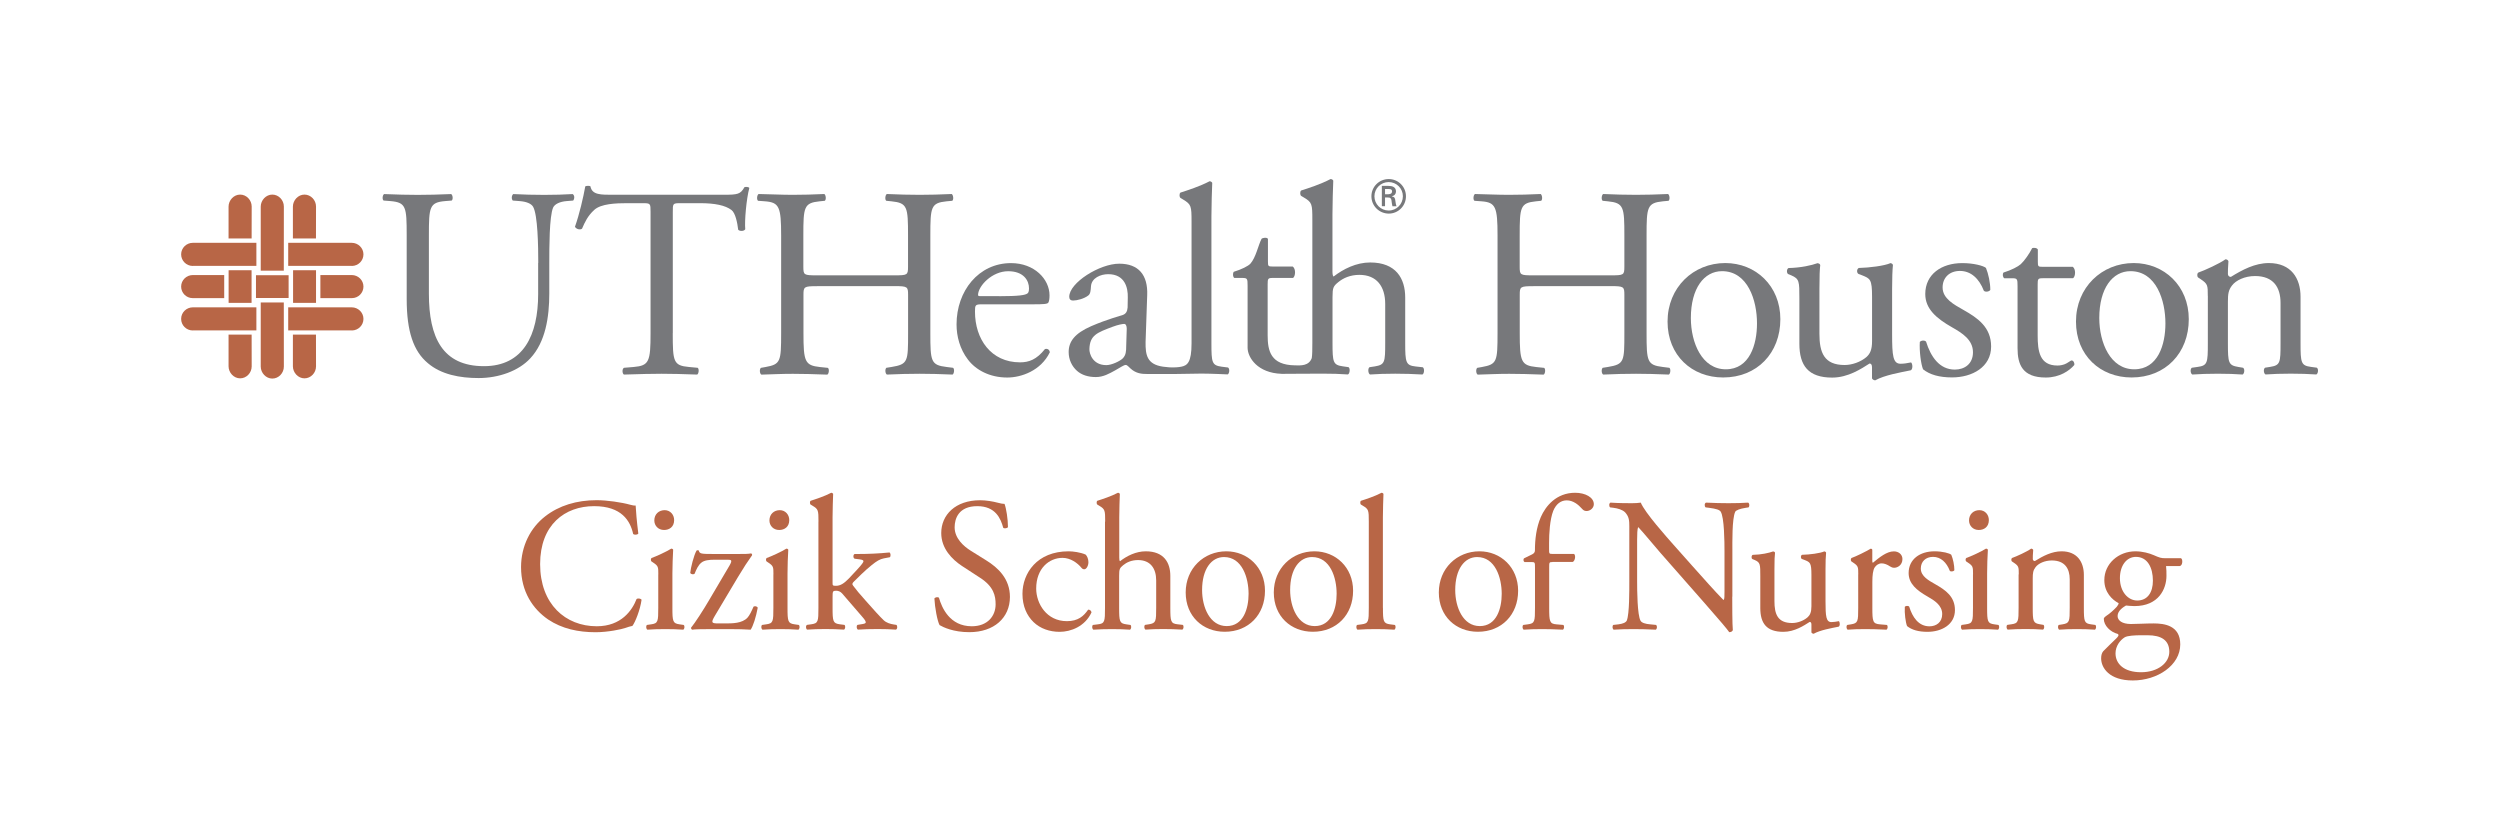 <?xml version="1.0" encoding="utf-8"?>
<!-- Generator: Adobe Illustrator 26.0.2, SVG Export Plug-In . SVG Version: 6.00 Build 0)  -->
<svg version="1.1" id="Cizik_School_of_Nursing" xmlns="http://www.w3.org/2000/svg" xmlns:xlink="http://www.w3.org/1999/xlink"
	 x="0px" y="0px" viewBox="0 0 431.29 140.17" style="enable-background:new 0 0 431.29 140.17;" xml:space="preserve">
<style type="text/css">
	.st0{fill:#B86646;}
	.st1{fill:#77787B;}
	.st2{fill:none;}
</style>
<g>
	<g>
		<path class="st0" d="M94.04,89.09c2.4-1.88,5.46-2.8,8.88-2.8c1.78,0,4.28,0.36,5.82,0.79c0.39,0.1,0.63,0.16,0.92,0.13
			c0.03,0.76,0.2,2.83,0.46,4.84c-0.16,0.23-0.66,0.26-0.89,0.07c-0.49-2.24-1.97-4.8-6.74-4.8c-5.03,0-9.31,3.19-9.31,10
			c0,6.91,4.38,10.72,9.77,10.72c4.24,0,6.12-2.76,6.87-4.7c0.23-0.16,0.72-0.1,0.86,0.13c-0.23,1.71-1.09,3.88-1.58,4.51
			c-0.39,0.07-0.79,0.2-1.15,0.33c-0.72,0.26-3.09,0.76-5.2,0.76c-2.96,0-5.79-0.59-8.19-2.2c-2.63-1.81-4.67-4.8-4.67-9.04
			C89.9,94.16,91.54,91.03,94.04,89.09z"/>
		<path class="st0" d="M113.57,99.09c0-1.28,0-1.45-0.89-2.04l-0.3-0.2c-0.13-0.13-0.13-0.49,0.03-0.59
			c0.76-0.26,2.63-1.12,3.39-1.61c0.16,0,0.3,0.07,0.33,0.2C116.07,96,116,97.58,116,98.93v5.92c0,2.37,0.07,2.7,1.25,2.86l0.69,0.1
			c0.23,0.16,0.16,0.72-0.07,0.82c-0.99-0.07-1.94-0.1-3.09-0.1c-1.18,0-2.17,0.03-3.09,0.1c-0.23-0.1-0.3-0.66-0.07-0.82l0.69-0.1
			c1.22-0.16,1.25-0.49,1.25-2.86V99.09z M116.3,89.72c0,1.18-0.82,1.71-1.74,1.71c-1.02,0-1.68-0.76-1.68-1.64
			c0-1.09,0.79-1.78,1.78-1.78C115.64,88.01,116.3,88.8,116.3,89.72z"/>
		<path class="st0" d="M122.86,108.53c-1.78,0-3.06,0.03-3.45,0.1c-0.13-0.07-0.2-0.2-0.2-0.33c0.66-0.79,2.17-3.12,3.16-4.83
			l3.49-5.92c0.53-0.92,0.3-0.99-0.3-0.99h-2.27c-0.99,0-1.78,0.1-2.27,0.49c-0.56,0.43-0.89,1.18-1.18,1.91
			c-0.16,0.2-0.66,0.13-0.76-0.13c0.07-0.86,0.62-3.06,1.09-3.85c0.1-0.07,0.3-0.07,0.39,0c0.1,0.56,0.46,0.59,2.34,0.59h4.67
			c0.89,0,1.51,0,2.01-0.1c0.13,0.07,0.2,0.16,0.16,0.33c-0.69,0.95-1.48,2.17-2.43,3.75l-3.98,6.68c-0.69,1.18-0.63,1.32,0.62,1.32
			h1.12c1.28,0,2.96,0,3.88-0.99c0.36-0.39,0.69-1.09,1.05-1.91c0.23-0.13,0.62-0.07,0.72,0.2c-0.3,1.61-0.79,3.16-1.22,3.78
			c-1.09-0.07-2.17-0.1-3.68-0.1H122.86z"/>
		<path class="st0" d="M133.43,99.09c0-1.28,0-1.45-0.89-2.04l-0.3-0.2c-0.13-0.13-0.13-0.49,0.03-0.59
			c0.76-0.26,2.63-1.12,3.39-1.61c0.16,0,0.3,0.07,0.33,0.2c-0.07,1.15-0.13,2.73-0.13,4.08v5.92c0,2.37,0.07,2.7,1.25,2.86
			l0.69,0.1c0.23,0.16,0.16,0.72-0.07,0.82c-0.99-0.07-1.94-0.1-3.09-0.1c-1.18,0-2.17,0.03-3.09,0.1c-0.23-0.1-0.3-0.66-0.07-0.82
			l0.69-0.1c1.22-0.16,1.25-0.49,1.25-2.86V99.09z M136.16,89.72c0,1.18-0.82,1.71-1.74,1.71c-1.02,0-1.68-0.76-1.68-1.64
			c0-1.09,0.79-1.78,1.78-1.78C135.5,88.01,136.16,88.8,136.16,89.72z"/>
		<path class="st0" d="M141.2,89.98c0-1.94-0.03-2.14-1.02-2.73l-0.33-0.2c-0.16-0.1-0.16-0.56,0-0.66
			c0.82-0.26,2.37-0.76,3.55-1.38c0.13,0,0.26,0.07,0.33,0.2c-0.03,0.99-0.1,2.63-0.1,4.08v11.28c0,0.43,0.03,0.49,0.59,0.49
			c0.72,0,1.35-0.36,2.24-1.28l1.35-1.45c0.92-0.99,1.15-1.35,1.15-1.51c0-0.16-0.16-0.26-0.72-0.33l-0.79-0.1
			c-0.3-0.1-0.3-0.72,0-0.82h0.76c1.45,0,3.39-0.07,5.23-0.26c0.23,0.1,0.26,0.66,0.07,0.82l-1.05,0.2
			c-0.66,0.13-1.22,0.46-2.07,1.15c-1.28,1.02-2.4,2.2-2.99,2.76c-0.39,0.36-0.43,0.53-0.23,0.79c0.56,0.76,1.09,1.38,2.2,2.63
			c1.28,1.45,2.43,2.73,3.09,3.35c0.46,0.43,1.12,0.63,1.71,0.72l0.46,0.07c0.23,0.16,0.2,0.72-0.07,0.82
			c-0.95-0.07-2.07-0.1-3.13-0.1c-1.32,0-2.47,0.03-3.42,0.1c-0.26-0.13-0.3-0.69-0.07-0.82l0.59-0.1c0.49-0.07,0.82-0.13,0.82-0.33
			c0-0.2-0.13-0.43-0.56-0.92l-3.52-4.08c-0.3-0.33-0.66-0.46-1.02-0.46c-0.59,0-0.62,0.1-0.62,1.12v1.81c0,2.37,0.07,2.7,1.25,2.86
			l0.79,0.1c0.23,0.16,0.16,0.72-0.07,0.82c-1.09-0.07-2.04-0.1-3.19-0.1c-1.18,0-2.17,0.03-3.16,0.1c-0.23-0.1-0.3-0.66-0.03-0.82
			l0.72-0.1c1.22-0.16,1.25-0.49,1.25-2.86V89.98z"/>
		<path class="st0" d="M167.22,109.06c-2.76,0-4.51-0.86-5.13-1.22c-0.39-0.72-0.82-3.06-0.89-4.6c0.16-0.23,0.66-0.3,0.79-0.1
			c0.49,1.68,1.84,4.9,5.66,4.9c2.76,0,4.11-1.81,4.11-3.78c0-1.45-0.3-3.06-2.7-4.6l-3.13-2.04c-1.64-1.09-3.55-2.96-3.55-5.66
			c0-3.13,2.43-5.66,6.71-5.66c1.02,0,2.2,0.2,3.06,0.43c0.43,0.13,0.89,0.2,1.15,0.2c0.3,0.79,0.59,2.63,0.59,4.01
			c-0.13,0.2-0.66,0.3-0.82,0.1c-0.43-1.58-1.32-3.72-4.47-3.72c-3.22,0-3.91,2.14-3.91,3.65c0,1.91,1.58,3.29,2.8,4.05l2.63,1.64
			c2.07,1.28,4.11,3.19,4.11,6.32C174.22,106.59,171.49,109.06,167.22,109.06z"/>
		<path class="st0" d="M187.28,95.67c0.26,0.23,0.49,0.76,0.49,1.32c0,0.59-0.33,1.22-0.72,1.22c-0.16,0-0.33-0.07-0.46-0.23
			c-0.72-0.89-1.94-1.74-3.29-1.74c-2.3,0-4.54,1.81-4.54,5.3c0,2.57,1.78,5.62,5.3,5.62c1.91,0,2.89-0.86,3.65-1.97
			c0.26-0.07,0.56,0.16,0.59,0.46c-1.12,2.43-3.58,3.35-5.49,3.35c-1.74,0-3.35-0.56-4.51-1.68c-1.15-1.12-1.91-2.73-1.91-4.87
			c0-3.55,2.5-7.34,7.96-7.34C185.11,95.11,186.39,95.28,187.28,95.67z"/>
		<path class="st0" d="M190.66,89.98c0-1.94-0.03-2.14-1.02-2.73l-0.33-0.2c-0.16-0.1-0.16-0.56,0-0.66
			c0.82-0.26,2.37-0.76,3.55-1.38c0.13,0,0.26,0.07,0.33,0.2c-0.03,0.99-0.1,2.63-0.1,4.08v6.91c0,0.3,0.03,0.56,0.13,0.62
			c1.18-0.92,2.76-1.71,4.44-1.71c3.12,0,4.24,1.94,4.24,4.24v5.49c0,2.37,0.07,2.73,1.25,2.86l0.89,0.1
			c0.23,0.16,0.16,0.72-0.07,0.82c-1.18-0.07-2.14-0.1-3.29-0.1c-1.18,0-2.17,0.03-3.06,0.1c-0.23-0.1-0.3-0.66-0.07-0.82l0.66-0.1
			c1.22-0.2,1.25-0.49,1.25-2.86v-4.7c0-2.11-1.02-3.52-3.13-3.52c-1.12,0-1.97,0.39-2.57,0.89c-0.59,0.49-0.69,0.66-0.69,1.81v5.53
			c0,2.37,0.07,2.7,1.25,2.86l0.69,0.1c0.23,0.13,0.16,0.72-0.07,0.82c-0.99-0.07-1.94-0.1-3.09-0.1c-1.18,0-2.17,0.03-3.22,0.1
			c-0.23-0.1-0.3-0.66-0.07-0.82l0.82-0.1c1.22-0.13,1.25-0.49,1.25-2.86V89.98z"/>
		<path class="st0" d="M218.23,101.92c0,4.11-2.83,7.07-6.94,7.07c-3.78,0-6.74-2.66-6.74-6.78c0-4.14,3.12-7.1,7.01-7.1
			C215.24,95.11,218.23,97.88,218.23,101.92z M211.16,96.1c-2.17,0-3.78,2.07-3.78,5.69c0,2.99,1.35,6.22,4.24,6.22
			c2.89,0,3.78-3.03,3.78-5.56C215.4,99.65,214.28,96.1,211.16,96.1z"/>
		<path class="st0" d="M233.43,101.92c0,4.11-2.83,7.07-6.94,7.07c-3.78,0-6.74-2.66-6.74-6.78c0-4.14,3.12-7.1,7.01-7.1
			C230.43,95.11,233.43,97.88,233.43,101.92z M226.35,96.1c-2.17,0-3.78,2.07-3.78,5.69c0,2.99,1.35,6.22,4.24,6.22
			c2.89,0,3.78-3.03,3.78-5.56C230.6,99.65,229.48,96.1,226.35,96.1z"/>
		<path class="st0" d="M238.58,104.85c0,2.37,0.07,2.7,1.25,2.86l0.79,0.1c0.23,0.16,0.16,0.72-0.07,0.82
			c-1.09-0.07-2.04-0.1-3.19-0.1c-1.18,0-2.17,0.03-3.16,0.1c-0.23-0.1-0.3-0.66-0.07-0.82l0.76-0.1c1.22-0.16,1.25-0.49,1.25-2.86
			V89.98c0-1.94-0.03-2.14-1.02-2.73l-0.33-0.2c-0.16-0.1-0.16-0.56,0-0.66c0.82-0.26,2.37-0.76,3.55-1.38
			c0.13,0,0.26,0.07,0.33,0.2c-0.03,0.99-0.1,2.63-0.1,4.08V104.85z"/>
		<path class="st0" d="M261.9,101.92c0,4.11-2.83,7.07-6.94,7.07c-3.78,0-6.74-2.66-6.74-6.78c0-4.14,3.12-7.1,7.01-7.1
			C258.9,95.11,261.9,97.88,261.9,101.92z M254.83,96.1c-2.17,0-3.78,2.07-3.78,5.69c0,2.99,1.35,6.22,4.24,6.22
			c2.89,0,3.78-3.03,3.78-5.56C259.07,99.65,257.95,96.1,254.83,96.1z"/>
		<path class="st0" d="M267.82,96.96c-0.56,0-0.56,0.07-0.56,0.95v6.94c0,2.37,0.07,2.76,1.25,2.86l1.18,0.1
			c0.23,0.16,0.16,0.72-0.07,0.82c-1.48-0.07-2.43-0.1-3.59-0.1c-1.18,0-2.17,0.03-3.16,0.1c-0.23-0.1-0.3-0.66-0.07-0.82l0.76-0.1
			c1.22-0.16,1.25-0.49,1.25-2.86v-6.94c0-0.89,0-0.95-0.66-0.95h-1.15c-0.2-0.13-0.23-0.43-0.1-0.63l1.41-0.69
			c0.26-0.13,0.49-0.33,0.49-0.66c0-1.91,0.23-3.95,1.02-5.79c0.82-1.87,2.66-4.18,5.92-4.18c1.74,0,3.22,0.79,3.22,1.97
			c0,0.66-0.63,1.18-1.25,1.18c-0.36,0-0.56-0.13-0.79-0.39c-0.63-0.72-1.55-1.45-2.63-1.45c-1.02,0-1.84,0.63-2.33,1.81
			c-0.59,1.51-0.72,3.91-0.72,5.56v0.95c0,0.89,0,0.92,0.56,0.92h3.75c0.36,0.33,0.13,1.25-0.23,1.38H267.82z"/>
		<path class="st0" d="M298.84,102.94c0,0.99,0,4.9,0.1,5.76c-0.07,0.2-0.26,0.36-0.62,0.36c-0.39-0.56-1.35-1.71-4.21-4.97
			l-7.63-8.68c-0.89-1.02-3.13-3.72-3.82-4.44h-0.07c-0.13,0.39-0.16,1.15-0.16,2.14v7.17c0,1.55,0.03,5.82,0.59,6.81
			c0.2,0.36,0.86,0.56,1.68,0.62l1.02,0.1c0.2,0.26,0.16,0.66-0.07,0.82c-1.48-0.07-2.63-0.1-3.85-0.1c-1.38,0-2.27,0.03-3.42,0.1
			c-0.23-0.16-0.26-0.62-0.07-0.82l0.89-0.1c0.76-0.1,1.28-0.3,1.45-0.66c0.46-1.18,0.43-5.2,0.43-6.78v-9.51
			c0-0.92-0.03-1.61-0.72-2.37c-0.46-0.46-1.25-0.69-2.04-0.79l-0.56-0.07c-0.2-0.2-0.2-0.69,0.07-0.82c1.38,0.1,3.13,0.1,3.72,0.1
			c0.53,0,1.09-0.03,1.51-0.1c0.66,1.68,4.54,6.02,5.62,7.24l3.19,3.59c2.27,2.53,3.88,4.37,5.43,5.95h0.07
			c0.13-0.16,0.13-0.69,0.13-1.38v-7.04c0-1.55-0.03-5.82-0.66-6.81c-0.2-0.3-0.72-0.49-2.04-0.66l-0.56-0.07
			c-0.23-0.2-0.2-0.72,0.07-0.82c1.51,0.07,2.63,0.1,3.88,0.1c1.41,0,2.27-0.03,3.39-0.1c0.26,0.16,0.26,0.63,0.07,0.82l-0.46,0.07
			c-1.05,0.16-1.71,0.43-1.84,0.69c-0.56,1.18-0.49,5.26-0.49,6.78V102.94z"/>
		<path class="st0" d="M306.12,103.7c0,2.27,0.56,3.78,3.06,3.78c0.89,0,1.94-0.36,2.66-0.99c0.43-0.39,0.66-0.89,0.66-1.91v-5.39
			c0-2.14-0.23-2.2-1.22-2.6l-0.43-0.16c-0.23-0.13-0.23-0.59,0.03-0.72c1.32-0.03,3.12-0.26,3.85-0.59c0.16,0.03,0.26,0.1,0.3,0.23
			c-0.07,0.62-0.1,1.64-0.1,2.86v5.53c0,2.6,0.1,3.58,1.02,3.58c0.39,0,0.82-0.07,1.28-0.16c0.2,0.16,0.23,0.82-0.03,0.95
			c-1.28,0.26-3.19,0.59-4.31,1.22c-0.16,0-0.33-0.1-0.39-0.23v-1.35c0-0.3-0.1-0.46-0.3-0.46c-0.99,0.63-2.6,1.71-4.54,1.71
			c-2.89,0-3.98-1.45-3.98-4.11v-5.49c0-2.07,0-2.37-0.99-2.8l-0.39-0.16c-0.2-0.16-0.16-0.62,0.07-0.72
			c1.51-0.03,2.8-0.33,3.52-0.59c0.2,0.03,0.3,0.1,0.33,0.23c-0.07,0.56-0.1,1.25-0.1,2.86V103.7z"/>
		<path class="st0" d="M320.58,99.09c0-1.28,0-1.45-0.89-2.04l-0.3-0.2c-0.13-0.13-0.13-0.49,0.03-0.59
			c0.76-0.26,2.5-1.12,3.32-1.61c0.16,0.03,0.26,0.1,0.26,0.23v1.91c0,0.16,0.03,0.26,0.1,0.3c1.15-0.95,2.4-1.97,3.62-1.97
			c0.82,0,1.48,0.53,1.48,1.32c0,1.09-0.89,1.51-1.41,1.51c-0.33,0-0.49-0.1-0.72-0.23c-0.49-0.33-0.99-0.53-1.45-0.53
			c-0.53,0-0.92,0.3-1.18,0.66c-0.33,0.46-0.43,1.41-0.43,2.53v4.47c0,2.37,0.07,2.76,1.32,2.86l1.18,0.1
			c0.23,0.16,0.16,0.72-0.07,0.82c-1.55-0.07-2.5-0.1-3.65-0.1c-1.18,0-2.17,0.03-3.03,0.1c-0.23-0.1-0.3-0.66-0.07-0.82l0.63-0.1
			c1.22-0.2,1.25-0.49,1.25-2.86V99.09z"/>
		<path class="st0" d="M336.63,95.71c0.3,0.72,0.53,1.78,0.53,2.66c-0.13,0.23-0.63,0.3-0.79,0.1c-0.56-1.45-1.55-2.4-2.89-2.4
			c-1.28,0-2.11,0.82-2.11,2.01c0,1.35,1.38,2.07,2.53,2.73c1.74,0.99,3.36,2.11,3.36,4.44c0,2.5-2.3,3.75-4.74,3.75
			c-1.55,0-2.7-0.33-3.52-0.99c-0.26-0.63-0.46-2.24-0.39-3.32c0.16-0.2,0.59-0.23,0.76-0.03c0.56,1.81,1.61,3.39,3.49,3.39
			c1.18,0,2.2-0.69,2.2-2.11c0-1.51-1.32-2.34-2.53-3.03c-1.91-1.09-3.26-2.24-3.26-4.05c0-2.4,1.97-3.75,4.47-3.75
			C335.12,95.11,336.34,95.44,336.63,95.71z"/>
		<path class="st0" d="M340.38,99.09c0-1.28,0-1.45-0.89-2.04l-0.3-0.2c-0.13-0.13-0.13-0.49,0.03-0.59
			c0.76-0.26,2.63-1.12,3.39-1.61c0.16,0,0.3,0.07,0.33,0.2c-0.07,1.15-0.13,2.73-0.13,4.08v5.92c0,2.37,0.07,2.7,1.25,2.86
			l0.69,0.1c0.23,0.16,0.16,0.72-0.07,0.82c-0.99-0.07-1.94-0.1-3.09-0.1c-1.18,0-2.17,0.03-3.09,0.1c-0.23-0.1-0.3-0.66-0.07-0.82
			l0.69-0.1c1.22-0.16,1.25-0.49,1.25-2.86V99.09z M343.11,89.72c0,1.18-0.82,1.71-1.74,1.71c-1.02,0-1.68-0.76-1.68-1.64
			c0-1.09,0.79-1.78,1.78-1.78C342.46,88.01,343.11,88.8,343.11,89.72z"/>
		<path class="st0" d="M348.27,99.09c0-1.28,0-1.45-0.89-2.04l-0.3-0.2c-0.13-0.13-0.13-0.49,0.03-0.59
			c0.76-0.26,2.63-1.12,3.29-1.61c0.13,0,0.3,0.07,0.36,0.23c-0.07,0.76-0.07,1.25-0.07,1.55c0,0.2,0.13,0.36,0.36,0.36
			c1.38-0.86,2.93-1.68,4.6-1.68c2.73,0,3.85,1.88,3.85,4.08v5.66c0,2.37,0.07,2.7,1.25,2.86l0.72,0.1
			c0.23,0.16,0.16,0.72-0.07,0.82c-0.99-0.07-1.94-0.1-3.09-0.1c-1.18,0-2.17,0.03-3.06,0.1c-0.23-0.1-0.3-0.66-0.07-0.82l0.63-0.1
			c1.22-0.2,1.25-0.49,1.25-2.86v-4.9c0-1.88-0.86-3.26-3.09-3.26c-1.25,0-2.33,0.53-2.8,1.15c-0.43,0.56-0.49,1.02-0.49,1.97v5.03
			c0,2.37,0.07,2.66,1.25,2.86l0.59,0.1c0.23,0.16,0.16,0.72-0.07,0.82c-0.89-0.07-1.84-0.1-2.99-0.1c-1.18,0-2.17,0.03-3.09,0.1
			c-0.23-0.1-0.3-0.66-0.07-0.82l0.69-0.1c1.22-0.16,1.25-0.49,1.25-2.86V99.09z"/>
		<path class="st0" d="M376.25,96.3c0.36,0.16,0.3,1.28-0.2,1.35h-2.37c0.07,0.56,0.07,1.12,0.07,1.68c0,2.27-1.35,5.23-5.53,5.23
			c-0.59,0-1.05-0.07-1.45-0.1c-0.39,0.23-1.45,0.86-1.45,1.81c0,0.76,0.76,1.38,2.3,1.38c1.12,0,2.47-0.1,3.91-0.1
			c1.84,0,4.6,0.33,4.6,3.62c0,3.59-3.91,6.22-8.19,6.22c-4.05,0-5.46-2.17-5.46-3.82c0-0.53,0.13-0.95,0.36-1.22
			c0.56-0.59,1.48-1.45,2.24-2.2c0.3-0.3,0.56-0.59,0.26-0.79c-1.28-0.33-2.4-1.45-2.4-2.6c0-0.16,0.13-0.3,0.49-0.56
			c0.56-0.36,1.18-0.92,1.74-1.51c0.16-0.2,0.33-0.46,0.33-0.63c-1.12-0.59-2.47-1.87-2.47-3.98c0-2.83,2.43-4.97,5.36-4.97
			c1.25,0,2.4,0.33,3.16,0.66c1.05,0.46,1.28,0.53,2.01,0.53H376.25z M369.37,109.59c-1.05,0-2.37,0.07-2.83,0.36
			c-0.79,0.49-1.58,1.51-1.58,2.76c0,1.78,1.41,3.26,4.41,3.26c2.93,0,4.87-1.64,4.87-3.52c0-2.01-1.38-2.86-3.75-2.86H369.37z
			 M371.41,100.18c0-2.24-0.92-4.11-2.93-4.11c-1.58,0-2.76,1.45-2.76,3.68c0,2.34,1.41,3.85,2.99,3.85
			C370.49,103.6,371.41,102.19,371.41,100.18z"/>
	</g>
</g>
<g>
	<path class="st1" d="M245.46,63.36l-1.26-0.14c-1.68-0.19-1.78-0.7-1.78-4.08v-7.82c0-3.28-1.59-6.04-6.04-6.04
		c-2.39,0-4.63,1.12-6.32,2.43c-0.14-0.09-0.19-0.47-0.19-0.89v-9.84c0-2.06,0.09-4.4,0.14-5.81c-0.09-0.19-0.28-0.28-0.47-0.28
		c-1.68,0.89-3.88,1.6-5.06,1.97c-0.23,0.14-0.23,0.79,0,0.94l0.47,0.28c1.41,0.84,1.45,1.12,1.45,3.88v21.17
		c0,1.22-0.01,2.06-0.1,2.65c-0.52,1.38-1.91,1.27-2.89,1.25c-4.2-0.06-4.72-2.48-4.72-5.2v-8.76c0-0.98,0.05-1.12,0.84-1.12h3.54
		c0.42-0.28,0.52-1.55-0.05-1.97h-3.44c-0.8,0-0.84-0.05-0.84-0.89v-3.88c-0.19-0.33-0.95-0.17-1.1-0.01
		c-0.57,1.08-0.98,3.23-1.92,4.28c-0.39,0.43-1.52,0.99-2.88,1.41c-0.19,0.28-0.18,0.87,0.1,1.06h1.31c0.94,0,0.98,0.09,0.98,1.36
		v10.72c0.04,1.7,1.75,4.32,5.86,4.46c0,0,0,0.01,0.01,0.01c0.1,0,0.21,0,0.32,0c0.06,0,0.11,0,0.16,0c0.07,0,0.13-0.01,0.2-0.01
		c1.98-0.02,4.85-0.03,6.36-0.03c1.64,0,3,0.04,4.4,0.14c0.33-0.14,0.42-1.07,0.1-1.26l-0.98-0.14c-1.69-0.24-1.78-0.7-1.78-4.08
		v-7.86c0-1.64,0.14-1.88,0.99-2.58c0.85-0.7,2.06-1.26,3.65-1.26c2.99,0,4.45,2.01,4.45,5.01v6.7c0,3.37-0.05,3.79-1.78,4.08
		l-0.93,0.14c-0.33,0.24-0.23,1.12,0.09,1.26c1.27-0.09,2.67-0.14,4.36-0.14c1.64,0,3,0.05,4.68,0.14
		C245.7,64.48,245.79,63.59,245.46,63.36z"/>
	<path class="st1" d="M211.86,63.4l-1.11-0.14c-1.67-0.23-1.76-0.7-1.76-4.03V37.3c0-2.04,0.09-4.36,0.14-5.75
		c-0.09-0.18-0.28-0.28-0.46-0.28c-1.67,0.88-3.85,1.58-5.01,1.95c-0.23,0.14-0.23,0.79,0,0.93l0.46,0.28
		c1.39,0.84,1.44,1.11,1.44,3.85v20.95c0,3.34-0.75,3.82-1.76,4.03c-0.27,0.06-0.6,0.09-0.9,0.11c-0.87,0.05-1.55-0.01-2.25-0.11
		c-2.77-0.4-3.05-1.99-3.02-4.27l0.28-8.07c0.14-3.48-1.49-5.43-4.82-5.43c-3.39,0-8.63,3.29-8.63,5.71c0,0.41,0.23,0.65,0.65,0.65
		c0.69,0,1.94-0.32,2.64-0.88c0.37-0.28,0.41-0.84,0.46-1.58c0.1-1.44,1.67-2.09,2.97-2.09c2.87,0,3.43,2.32,3.38,4.03l-0.03,1.72
		c-0.05,0.7-0.32,1.1-0.81,1.28c-0.36,0.14-2.67,0.73-5.47,1.94c-2.86,1.25-3.89,2.66-3.89,4.47c0,1.3,0.56,2.46,1.44,3.24
		c0.79,0.7,1.9,1.07,3.25,1.07c1.3,0,2.32-0.6,3.34-1.16c0.93-0.51,1.48-0.93,1.81-0.93c0.28,0,0.53,0.36,0.85,0.63
		c0.93,0.84,1.9,0.94,2.89,0.93c2.02-0.01,4.04,0,4.83,0l0,0l4.51-0.07c1.63,0,4.5,0.14,4.5,0.14
		C212.09,64.48,212.19,63.63,211.86,63.4z M194.29,59.65c0,0.97-0.05,1.62-0.6,2.18c-0.46,0.46-1.9,1.16-2.83,1.16
		c-2.36,0-2.95-1.99-2.92-2.78c0.07-2.39,1.33-2.83,4.04-3.85c0.94-0.35,1.68-0.48,1.96-0.48c0.28,0,0.44,0.33,0.44,0.84
		L194.29,59.65z"/>
	<g>
		<path class="st1" d="M92.86,45.35c0-2.9-0.09-8.28-0.89-9.68c-0.33-0.56-1.17-0.89-2.34-0.98l-1.17-0.09
			c-0.28-0.33-0.18-0.93,0.09-1.12c1.78,0.09,3.51,0.14,5.33,0.14c1.96,0,3.23-0.05,4.91-0.14c0.38,0.23,0.33,0.84,0.09,1.12
			l-1.12,0.09c-1.17,0.09-2.06,0.51-2.34,1.12c-0.66,1.54-0.66,6.92-0.66,9.54v5.28c0,4.07-0.65,8.37-3.27,11.18
			c-2.01,2.19-5.47,3.41-8.93,3.41c-3.23,0-6.46-0.61-8.75-2.57c-2.48-2.06-3.65-5.47-3.65-11.04V40.58c0-4.86-0.09-5.66-2.81-5.89
			l-1.17-0.09c-0.28-0.19-0.19-0.98,0.09-1.12c2.34,0.09,3.93,0.14,5.8,0.14c1.92,0,3.46-0.05,5.76-0.14
			c0.28,0.14,0.37,0.93,0.09,1.12l-1.12,0.09c-2.71,0.23-2.81,1.03-2.81,5.89v10.1c0,7.53,2.34,12.49,9.5,12.49
			c6.78,0,9.35-5.33,9.35-12.44V45.35z"/>
		<path class="st1" d="M116.06,57.46c0,4.91,0.09,5.61,2.8,5.85l1.5,0.14c0.28,0.19,0.19,1.03-0.09,1.17
			c-2.67-0.09-4.26-0.14-6.13-0.14c-1.87,0-3.51,0.05-6.5,0.14c-0.28-0.14-0.37-0.94,0-1.17l1.69-0.14c2.66-0.23,2.9-0.94,2.9-5.85
			V36.55c0-1.45,0-1.5-1.4-1.5h-2.57c-2.01,0-4.58,0.09-5.75,1.17c-1.12,1.03-1.59,2.06-2.1,3.23c-0.37,0.28-1.03,0.05-1.22-0.33
			c0.75-2.1,1.45-5.1,1.78-6.97c0.14-0.1,0.75-0.14,0.89,0c0.28,1.5,1.82,1.45,3.97,1.45h18.95c2.53,0,2.95-0.09,3.65-1.31
			c0.23-0.09,0.75-0.05,0.84,0.14c-0.51,1.92-0.84,5.7-0.7,7.11c-0.19,0.38-0.98,0.38-1.22,0.09c-0.14-1.17-0.47-2.9-1.17-3.41
			c-1.07-0.8-2.85-1.17-5.43-1.17h-3.32c-1.4,0-1.36,0.05-1.36,1.59V57.46z"/>
		<path class="st1" d="M140.95,49.37c-2.24,0-2.34,0.09-2.34,1.5v6.6c0,4.91,0.24,5.57,2.85,5.85l1.36,0.14
			c0.28,0.19,0.19,1.03-0.1,1.17c-2.52-0.09-4.12-0.14-5.94-0.14c-2.01,0-3.6,0.09-5.43,0.14c-0.28-0.14-0.37-0.89-0.09-1.17
			l0.79-0.14c2.62-0.47,2.71-0.94,2.71-5.85V40.62c0-4.91-0.33-5.7-2.76-5.89l-1.22-0.09c-0.28-0.19-0.19-1.03,0.1-1.17
			c2.29,0.04,3.88,0.14,5.89,0.14c1.82,0,3.41-0.05,5.43-0.14c0.28,0.14,0.37,0.98,0.09,1.17l-0.89,0.09
			c-2.71,0.28-2.81,0.98-2.81,5.89V46c0,1.45,0.09,1.5,2.34,1.5h13.38c2.24,0,2.34-0.05,2.34-1.5v-5.38c0-4.91-0.1-5.61-2.86-5.89
			l-0.89-0.09c-0.28-0.19-0.18-1.03,0.1-1.17c2.15,0.09,3.74,0.14,5.66,0.14c1.83,0,3.41-0.05,5.52-0.14
			c0.28,0.14,0.38,0.98,0.1,1.17l-0.98,0.09c-2.71,0.28-2.8,0.98-2.8,5.89v16.84c0,4.91,0.09,5.52,2.8,5.85l1.12,0.14
			c0.28,0.19,0.19,1.03-0.09,1.17c-2.25-0.09-3.83-0.14-5.66-0.14c-1.92,0-3.6,0.05-5.66,0.14c-0.28-0.14-0.38-0.89-0.1-1.17
			l0.89-0.14c2.86-0.47,2.86-0.94,2.86-5.85v-6.6c0-1.4-0.1-1.5-2.34-1.5H140.95z"/>
		<path class="st1" d="M169.47,52.5c-1.22,0-1.27,0.09-1.27,1.27c0,4.72,2.76,8.74,7.77,8.74c1.54,0,2.85-0.47,4.3-2.29
			c0.47-0.14,0.8,0.14,0.84,0.56c-1.54,3.17-4.91,4.35-7.34,4.35c-3.04,0-5.43-1.31-6.78-3.09c-1.4-1.83-1.97-4.02-1.97-6.08
			c0-5.75,3.79-10.57,9.4-10.57c4.02,0,6.64,2.76,6.64,5.57c0,0.65-0.09,1.03-0.19,1.22c-0.14,0.28-0.8,0.32-2.76,0.32H169.47z
			 M172.37,51.1c3.46,0,4.49-0.19,4.87-0.47c0.14-0.09,0.28-0.28,0.28-0.89c0-1.31-0.89-2.95-3.6-2.95c-2.76,0-5.15,2.52-5.19,4.07
			c0,0.09,0,0.23,0.33,0.23H172.37z"/>
	</g>
	<g>
		<path class="st1" d="M236.59,33.86c0-1.64,1.33-2.97,2.99-2.97c1.65,0,2.97,1.33,2.97,2.97c0,1.66-1.32,2.99-2.97,2.99
			C237.92,36.84,236.59,35.51,236.59,33.86z M242.02,33.86c0-1.35-1.09-2.45-2.45-2.45c-1.36,0-2.46,1.1-2.46,2.45
			c0,1.36,1.1,2.46,2.46,2.46C240.93,36.32,242.02,35.22,242.02,33.86z M238.94,34.06v1.51h-0.55v-3.5h1.13
			c0.64,0,1.31,0.17,1.31,0.97c0,0.4-0.25,0.72-0.71,0.82v0.02c0.48,0.1,0.54,0.31,0.59,0.69c0.05,0.33,0.09,0.7,0.21,1.01h-0.7
			c-0.04-0.2-0.1-0.42-0.12-0.63c-0.04-0.3-0.04-0.58-0.2-0.74c-0.13-0.14-0.32-0.13-0.51-0.14H238.94z M239.52,33.51
			c0.51-0.02,0.63-0.23,0.63-0.5c0-0.26-0.12-0.4-0.55-0.4h-0.66v0.9H239.52z"/>
	</g>
	<g>
		<path class="st1" d="M264.52,49.37c-2.25,0-2.34,0.09-2.34,1.5v6.6c0,4.91,0.23,5.57,2.85,5.85l1.36,0.14
			c0.28,0.19,0.19,1.03-0.09,1.17c-2.53-0.09-4.12-0.14-5.94-0.14c-2.01,0-3.6,0.09-5.43,0.14c-0.28-0.14-0.37-0.89-0.09-1.17
			l0.8-0.14c2.62-0.47,2.71-0.94,2.71-5.85V40.62c0-4.91-0.33-5.71-2.76-5.89l-1.22-0.09c-0.28-0.19-0.19-1.03,0.09-1.17
			c2.29,0.05,3.88,0.14,5.89,0.14c1.82,0,3.41-0.05,5.43-0.14c0.28,0.14,0.37,0.98,0.09,1.17l-0.89,0.09
			c-2.71,0.28-2.81,0.98-2.81,5.89V46c0,1.45,0.09,1.5,2.34,1.5h13.38c2.24,0,2.34-0.05,2.34-1.5v-5.38c0-4.91-0.09-5.61-2.85-5.89
			l-0.89-0.09c-0.28-0.19-0.19-1.03,0.09-1.17c2.15,0.09,3.74,0.14,5.66,0.14c1.82,0,3.41-0.05,5.52-0.14
			c0.28,0.14,0.37,0.98,0.09,1.17l-0.98,0.09c-2.71,0.28-2.81,0.98-2.81,5.89v16.84c0,4.91,0.09,5.52,2.81,5.85l1.12,0.14
			c0.28,0.19,0.19,1.03-0.09,1.17c-2.24-0.09-3.84-0.14-5.66-0.14c-1.92,0-3.6,0.05-5.66,0.14c-0.28-0.14-0.37-0.89-0.09-1.17
			l0.89-0.14c2.85-0.47,2.85-0.94,2.85-5.85v-6.6c0-1.4-0.09-1.5-2.34-1.5H264.52z"/>
		<path class="st1" d="M307.14,55.06c0,5.85-4.02,10.06-9.87,10.06c-5.38,0-9.59-3.79-9.59-9.64c0-5.89,4.44-10.1,9.96-10.1
			C302.88,45.38,307.14,49.31,307.14,55.06z M297.08,46.78c-3.09,0-5.38,2.95-5.38,8.09c0,4.26,1.92,8.84,6.03,8.84
			c4.12,0,5.38-4.3,5.38-7.9C303.12,51.84,301.53,46.78,297.08,46.78z"/>
		<path class="st1" d="M352.37,48c-0.8,0-0.84,0.14-0.84,1.12v8.75c0,2.71,0.33,5.19,3.41,5.19c0.47,0,0.89-0.09,1.26-0.23
			c0.42-0.14,1.03-0.65,1.17-0.65c0.37,0,0.56,0.51,0.47,0.8c-0.84,0.98-2.53,2.15-4.91,2.15c-4.02,0-4.87-2.24-4.87-5.05V49.36
			c0-1.26-0.05-1.36-0.98-1.36h-1.31c-0.28-0.19-0.33-0.7-0.14-0.98c1.36-0.42,2.53-1.03,2.99-1.45c0.61-0.56,1.5-1.82,1.96-2.76
			c0.23-0.09,0.8-0.09,0.98,0.23v2.1c0,0.84,0.05,0.89,0.84,0.89h5.19c0.56,0.42,0.47,1.68,0.05,1.96H352.37z"/>
		<path class="st1" d="M377.6,55.06c0,5.85-4.02,10.06-9.87,10.06c-5.38,0-9.59-3.79-9.59-9.64c0-5.89,4.44-10.1,9.96-10.1
			C373.34,45.38,377.6,49.31,377.6,55.06z M367.54,46.78c-3.09,0-5.38,2.95-5.38,8.09c0,4.26,1.92,8.84,6.03,8.84
			c4.12,0,5.38-4.3,5.38-7.9C373.58,51.84,371.99,46.78,367.54,46.78z"/>
		<path class="st1" d="M380.88,51.04c0-1.82,0-2.06-1.26-2.9l-0.42-0.28c-0.19-0.19-0.19-0.7,0.05-0.84
			c1.08-0.37,3.74-1.59,4.68-2.29c0.19,0,0.42,0.09,0.51,0.33c-0.09,1.08-0.09,1.78-0.09,2.2c0,0.28,0.19,0.51,0.51,0.51
			c1.96-1.22,4.16-2.39,6.55-2.39c3.88,0,5.47,2.67,5.47,5.8v8.04c0,3.37,0.09,3.84,1.78,4.07l1.03,0.14
			c0.33,0.23,0.23,1.03-0.09,1.17c-1.4-0.09-2.76-0.14-4.4-0.14c-1.68,0-3.09,0.05-4.35,0.14c-0.33-0.14-0.42-0.94-0.09-1.17
			l0.89-0.14c1.73-0.28,1.78-0.7,1.78-4.07v-6.97c0-2.67-1.22-4.63-4.4-4.63c-1.78,0-3.32,0.75-3.98,1.64
			c-0.61,0.8-0.7,1.45-0.7,2.81v7.16c0,3.37,0.09,3.79,1.78,4.07l0.84,0.14c0.33,0.23,0.23,1.03-0.09,1.17
			c-1.26-0.09-2.62-0.14-4.26-0.14c-1.68,0-3.09,0.05-4.4,0.14c-0.33-0.14-0.42-0.94-0.09-1.17l0.98-0.14
			c1.73-0.23,1.78-0.7,1.78-4.07V51.04z"/>
		<path class="st1" d="M313.88,57.59c0,3.23,0.8,5.38,4.35,5.38c1.26,0,2.76-0.51,3.79-1.4c0.61-0.56,0.94-1.26,0.94-2.71v-7.67
			c0-3.04-0.33-3.13-1.73-3.7l-0.61-0.23c-0.33-0.19-0.33-0.84,0.05-1.03c1.87-0.05,4.44-0.37,5.47-0.84
			c0.23,0.05,0.37,0.14,0.42,0.33c-0.09,0.89-0.14,2.34-0.14,4.07v7.86c0,3.7,0.14,5.1,1.45,5.1c0.56,0,1.17-0.09,1.82-0.23
			c0.28,0.23,0.33,1.17-0.05,1.36c-1.82,0.37-4.54,0.84-6.13,1.73c-0.23,0-0.47-0.14-0.56-0.33v-1.92c0-0.42-0.14-0.65-0.42-0.65
			c-1.4,0.89-3.69,2.43-6.45,2.43c-4.12,0-5.66-2.06-5.66-5.85v-7.81c0-2.95,0-3.37-1.4-3.98l-0.56-0.23
			c-0.28-0.23-0.23-0.89,0.09-1.03c2.15-0.05,3.98-0.47,5-0.84c0.28,0.05,0.42,0.14,0.47,0.33c-0.09,0.8-0.14,1.78-0.14,4.07V57.59z
			"/>
		<path class="st1" d="M342.61,46.22c0.42,1.03,0.75,2.53,0.75,3.79c-0.19,0.33-0.89,0.42-1.12,0.14c-0.8-2.06-2.2-3.41-4.12-3.41
			c-1.82,0-2.99,1.17-2.99,2.85c0,1.92,1.96,2.95,3.6,3.88c2.48,1.4,4.77,2.99,4.77,6.31c0,3.55-3.27,5.33-6.74,5.33
			c-2.2,0-3.84-0.47-5-1.4c-0.37-0.89-0.66-3.18-0.56-4.72c0.23-0.28,0.84-0.33,1.08-0.05c0.8,2.57,2.29,4.82,4.96,4.82
			c1.68,0,3.13-0.98,3.13-2.99c0-2.15-1.87-3.32-3.6-4.3c-2.71-1.54-4.63-3.18-4.63-5.75c0-3.41,2.81-5.33,6.36-5.33
			C340.45,45.38,342.18,45.85,342.61,46.22z"/>
	</g>
</g>
<g>
	<rect x="39.44" y="46.62" class="st0" width="3.96" height="5.63"/>
	<rect x="44.16" y="47.48" class="st0" width="5.63" height="3.93"/>
	<rect x="50.56" y="46.62" class="st0" width="3.96" height="5.63"/>
	<g>
		<path class="st0" d="M48.97,35.63c0-1.1-0.89-2.06-1.99-2.06c-1.1,0-2,0.98-2,2.08l0,11.05h3.98L48.97,35.63z"/>
		<path class="st0" d="M48.97,63.25c0,1.1-0.89,2.06-1.99,2.06c-1.1,0-2-0.98-2-2.08l0-11.05h3.98L48.97,63.25z"/>
		<path class="st0" d="M43.42,35.63c0-1.1-0.89-2.06-1.99-2.06c-1.1,0-2,0.98-2,2.08l0,5.49h3.98L43.42,35.63z"/>
		<path class="st0" d="M54.52,35.63c0-1.1-0.89-2.06-1.99-2.06c-1.1,0-2,0.98-2,2.08l0,5.49h3.98L54.52,35.63z"/>
		<path class="st0" d="M43.42,63.21c0,1.1-0.89,2.06-1.99,2.06c-1.1,0-2-0.98-2-2.08l0-5.47h3.98L43.42,63.21z"/>
		<path class="st0" d="M54.52,63.21c0,1.1-0.89,2.06-1.99,2.06c-1.1,0-2-0.98-2-2.08l0-5.47h3.98L54.52,63.21z"/>
		<path class="st0" d="M33.29,45.87l10.94,0v-3.98h-0.18l-10.78,0c-1.11,0-2.02,0.89-2.02,1.99c0,1.09,0.88,1.98,1.97,2h0
			C33.24,45.87,33.29,45.87,33.29,45.87C33.3,45.87,33.28,45.87,33.29,45.87"/>
		<path class="st0" d="M33.29,57l10.94,0v-3.98h-0.18l-10.78,0c-1.11,0-2.02,0.89-2.02,1.99c0,1.1,0.88,1.98,1.97,2h0
			C33.24,56.99,33.29,57,33.29,57C33.3,57,33.28,57,33.29,57"/>
		<path class="st0" d="M60.66,57l-10.94,0v-3.98h0.18l10.78,0c1.1,0,2.02,0.89,2.02,1.99c0,1.1-0.88,1.98-1.97,2h0
			C60.71,56.99,60.66,57,60.66,57C60.65,57,60.67,57,60.66,57"/>
		<path class="st0" d="M33.29,51.43l5.39,0v-3.98h-0.18l-5.23,0c-1.11,0-2.02,0.89-2.02,1.99c0,1.09,0.88,1.98,1.97,1.99h0
			C33.24,51.43,33.29,51.43,33.29,51.43C33.3,51.43,33.28,51.43,33.29,51.43"/>
		<path class="st0" d="M60.66,51.43l-5.39,0v-3.98h0.18l5.23,0c1.11,0,2.02,0.89,2.02,1.99c0,1.09-0.88,1.98-1.97,1.99h0
			C60.71,51.43,60.66,51.43,60.66,51.43C60.65,51.43,60.67,51.43,60.66,51.43"/>
		<path class="st0" d="M60.66,45.87l-10.94,0v-3.98h0.18l10.78,0c1.1,0,2.02,0.89,2.02,1.99c0,1.09-0.88,1.98-1.97,2h0
			C60.71,45.87,60.66,45.87,60.66,45.87C60.65,45.87,60.67,45.87,60.66,45.87"/>
	</g>
</g>
<rect y="-0.54" class="st2" width="431.29" height="140.17"/>
</svg>
